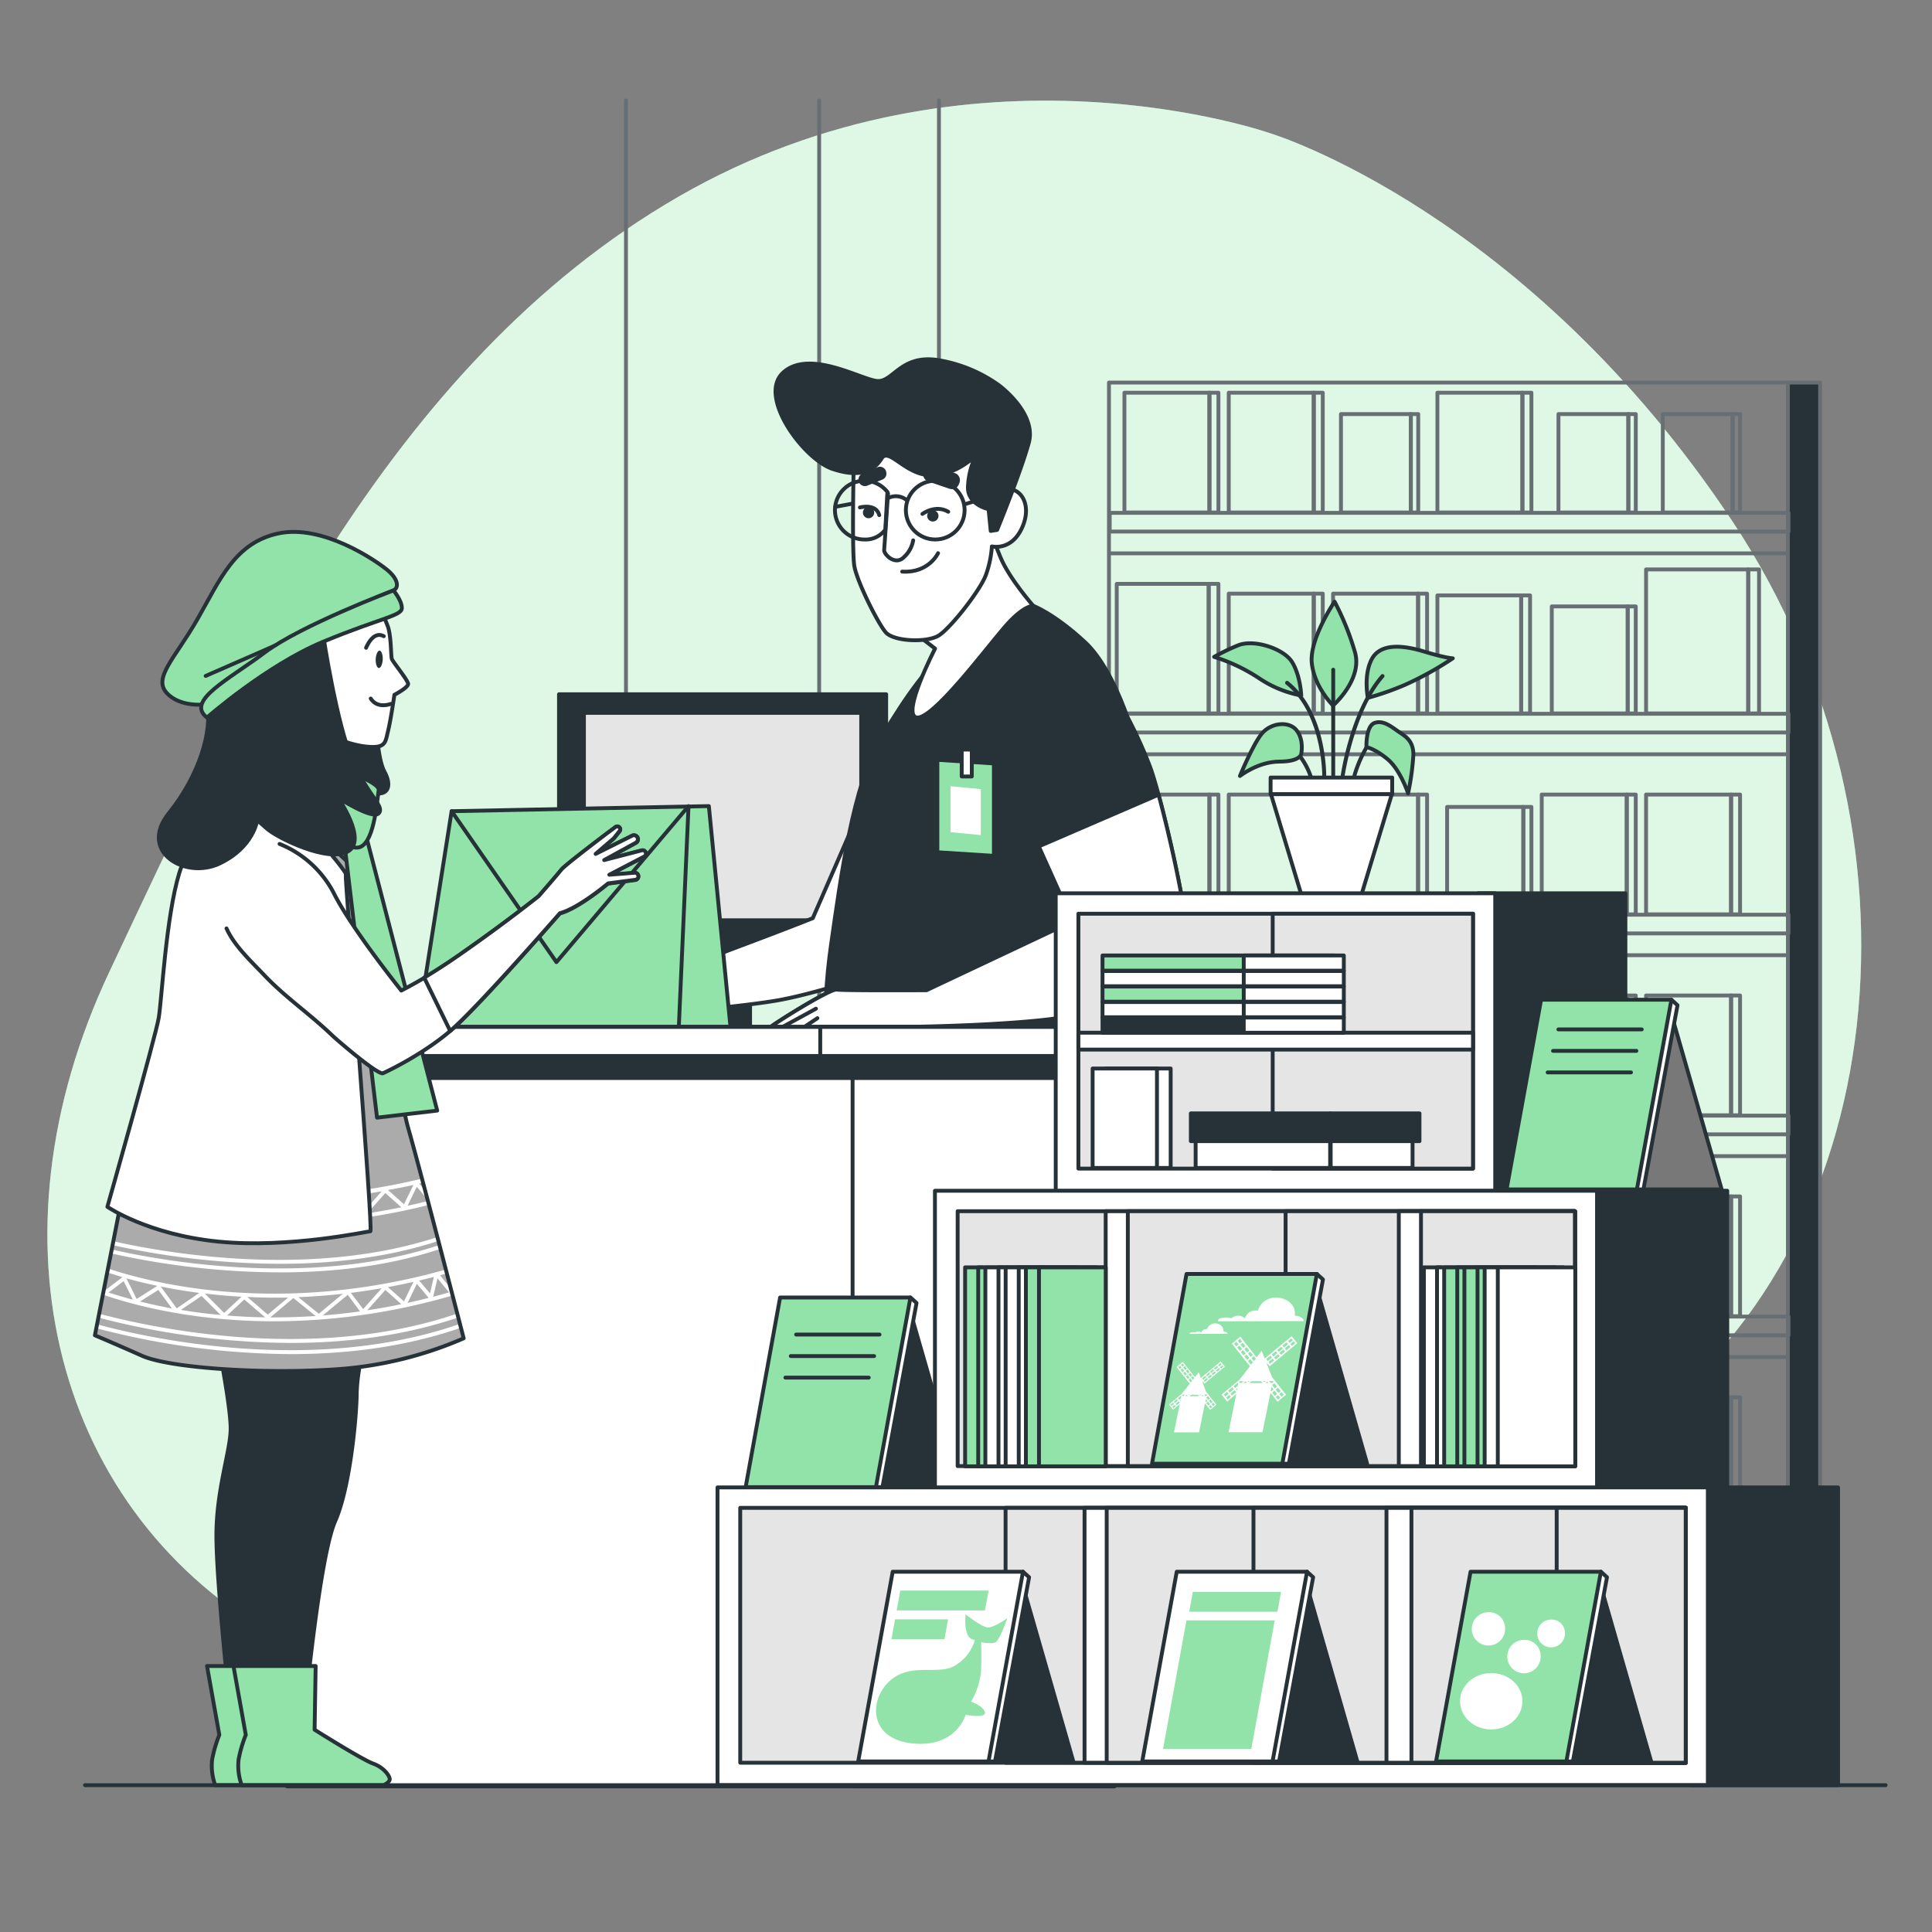 <svg xmlns="http://www.w3.org/2000/svg" viewBox="0 0 500 500"><rect x="0" y="0" width="500" height="500" fill="#808080" stroke="none"/><g id="freepik--background-simple--inject-25"><path d="M329,34.58s-77.4-27.52-153.37,16.3S61.3,181.67,28.38,251.34s-14,140.55,44,172.86,97.43-15.32,178.79-17.64S354.44,415.87,422,369.91s79.71-154.51,26.46-234.82S329,34.58,329,34.58Z" style="fill:#92E3A9"></path><path d="M329,34.58s-77.4-27.52-153.37,16.3S61.3,181.67,28.38,251.34s-14,140.55,44,172.86,97.43-15.32,178.79-17.64S354.44,415.87,422,369.91s79.71-154.51,26.46-234.82S329,34.58,329,34.58Z" style="fill:#fff;opacity:0.7"></path></g><g id="freepik--bookshelf-2--inject-25"><line x1="162" y1="26" x2="162" y2="461" style="fill:none;stroke:#676f74;stroke-linecap:round;stroke-linejoin:round"></line><line x1="212" y1="26" x2="212" y2="461" style="fill:none;stroke:#676f74;stroke-linecap:round;stroke-linejoin:round"></line><line x1="243" y1="26" x2="243" y2="461" style="fill:none;stroke:#676f74;stroke-linecap:round;stroke-linejoin:round"></line><rect x="287" y="99" width="176" height="363" style="fill:none;stroke:#676f74;stroke-linecap:round;stroke-linejoin:round"></rect><rect x="462.71" y="99" width="8.34" height="363" style="fill:#263238;stroke:#676f74;stroke-linecap:round;stroke-linejoin:round"></rect><rect x="287.19" y="132.72" width="175.66" height="4.84" style="fill:none;stroke:#676f74;stroke-linecap:round;stroke-linejoin:round"></rect><line x1="287.53" y1="143.2" x2="462" y2="143.2" style="fill:none;stroke:#676f74;stroke-linecap:round;stroke-linejoin:round"></line><rect x="291" y="101.63" width="22" height="31" style="fill:none;stroke:#676f74;stroke-linecap:round;stroke-linejoin:round"></rect><rect x="313" y="101.63" width="2.33" height="31" style="fill:none;stroke:#676f74;stroke-linecap:round;stroke-linejoin:round"></rect><rect x="318" y="101.63" width="22" height="31" style="fill:none;stroke:#676f74;stroke-linecap:round;stroke-linejoin:round"></rect><rect x="340" y="101.63" width="2.33" height="31" style="fill:none;stroke:#676f74;stroke-linecap:round;stroke-linejoin:round"></rect><rect x="347.04" y="107.16" width="18.08" height="25.48" style="fill:none;stroke:#676f74;stroke-linecap:round;stroke-linejoin:round"></rect><rect x="365.12" y="107.16" width="1.92" height="25.48" style="fill:none;stroke:#676f74;stroke-linecap:round;stroke-linejoin:round"></rect><rect x="372" y="101.63" width="22" height="31" style="fill:none;stroke:#676f74;stroke-linecap:round;stroke-linejoin:round"></rect><rect x="394" y="101.63" width="2.33" height="31" style="fill:none;stroke:#676f74;stroke-linecap:round;stroke-linejoin:round"></rect><rect x="403.33" y="107.16" width="18.08" height="25.48" style="fill:none;stroke:#676f74;stroke-linecap:round;stroke-linejoin:round"></rect><rect x="421.42" y="107.16" width="1.92" height="25.48" style="fill:none;stroke:#676f74;stroke-linecap:round;stroke-linejoin:round"></rect><rect x="430.33" y="107.16" width="18.08" height="25.48" style="fill:none;stroke:#676f74;stroke-linecap:round;stroke-linejoin:round"></rect><rect x="448.42" y="107.16" width="1.92" height="25.48" style="fill:none;stroke:#676f74;stroke-linecap:round;stroke-linejoin:round"></rect><rect x="287.19" y="184.72" width="175.66" height="4.84" style="fill:none;stroke:#676f74;stroke-linecap:round;stroke-linejoin:round"></rect><line x1="287.53" y1="195.2" x2="462" y2="195.2" style="fill:none;stroke:#676f74;stroke-linecap:round;stroke-linejoin:round"></line><rect x="289.01" y="151.1" width="23.8" height="33.53" style="fill:none;stroke:#676f74;stroke-linecap:round;stroke-linejoin:round"></rect><rect x="312.81" y="151.1" width="2.52" height="33.53" style="fill:none;stroke:#676f74;stroke-linecap:round;stroke-linejoin:round"></rect><rect x="318" y="153.63" width="22" height="31" style="fill:none;stroke:#676f74;stroke-linecap:round;stroke-linejoin:round"></rect><rect x="340" y="153.63" width="2.33" height="31" style="fill:none;stroke:#676f74;stroke-linecap:round;stroke-linejoin:round"></rect><rect x="345" y="153.63" width="22" height="31" style="fill:none;stroke:#676f74;stroke-linecap:round;stroke-linejoin:round"></rect><rect x="367" y="153.63" width="2.33" height="31" style="fill:none;stroke:#676f74;stroke-linecap:round;stroke-linejoin:round"></rect><rect x="372" y="154.09" width="21.68" height="30.55" style="fill:none;stroke:#676f74;stroke-linecap:round;stroke-linejoin:round"></rect><rect x="393.68" y="154.09" width="2.3" height="30.55" style="fill:none;stroke:#676f74;stroke-linecap:round;stroke-linejoin:round"></rect><rect x="401.6" y="156.94" width="19.65" height="27.69" style="fill:none;stroke:#676f74;stroke-linecap:round;stroke-linejoin:round"></rect><rect x="421.25" y="156.94" width="2.08" height="27.69" style="fill:none;stroke:#676f74;stroke-linecap:round;stroke-linejoin:round"></rect><rect x="426" y="147.37" width="26.44" height="37.26" style="fill:none;stroke:#676f74;stroke-linecap:round;stroke-linejoin:round"></rect><rect x="452.44" y="147.37" width="2.8" height="37.26" style="fill:none;stroke:#676f74;stroke-linecap:round;stroke-linejoin:round"></rect><rect x="287.19" y="236.72" width="175.66" height="4.84" style="fill:none;stroke:#676f74;stroke-linecap:round;stroke-linejoin:round"></rect><line x1="287.53" y1="247.2" x2="462" y2="247.2" style="fill:none;stroke:#676f74;stroke-linecap:round;stroke-linejoin:round"></line><rect x="291" y="205.63" width="22" height="31" style="fill:none;stroke:#676f74;stroke-linecap:round;stroke-linejoin:round"></rect><rect x="313" y="205.63" width="2.33" height="31" style="fill:none;stroke:#676f74;stroke-linecap:round;stroke-linejoin:round"></rect><rect x="318" y="205.63" width="22" height="31" style="fill:none;stroke:#676f74;stroke-linecap:round;stroke-linejoin:round"></rect><rect x="340" y="205.63" width="2.33" height="31" style="fill:none;stroke:#676f74;stroke-linecap:round;stroke-linejoin:round"></rect><rect x="345" y="205.63" width="22" height="31" style="fill:none;stroke:#676f74;stroke-linecap:round;stroke-linejoin:round"></rect><rect x="367" y="205.63" width="2.33" height="31" style="fill:none;stroke:#676f74;stroke-linecap:round;stroke-linejoin:round"></rect><rect x="374.51" y="208.84" width="19.73" height="27.8" style="fill:none;stroke:#676f74;stroke-linecap:round;stroke-linejoin:round"></rect><rect x="394.24" y="208.84" width="2.09" height="27.8" style="fill:none;stroke:#676f74;stroke-linecap:round;stroke-linejoin:round"></rect><rect x="399" y="205.63" width="22" height="31" style="fill:none;stroke:#676f74;stroke-linecap:round;stroke-linejoin:round"></rect><rect x="421" y="205.63" width="2.33" height="31" style="fill:none;stroke:#676f74;stroke-linecap:round;stroke-linejoin:round"></rect><rect x="426" y="205.63" width="22" height="31" style="fill:none;stroke:#676f74;stroke-linecap:round;stroke-linejoin:round"></rect><rect x="448" y="205.63" width="2.33" height="31" style="fill:none;stroke:#676f74;stroke-linecap:round;stroke-linejoin:round"></rect><rect x="287.19" y="288.72" width="175.66" height="4.84" style="fill:none;stroke:#676f74;stroke-linecap:round;stroke-linejoin:round"></rect><line x1="287.53" y1="299.2" x2="462" y2="299.2" style="fill:none;stroke:#676f74;stroke-linecap:round;stroke-linejoin:round"></line><rect x="291" y="257.63" width="22" height="31" style="fill:none;stroke:#676f74;stroke-linecap:round;stroke-linejoin:round"></rect><rect x="313" y="257.63" width="2.33" height="31" style="fill:none;stroke:#676f74;stroke-linecap:round;stroke-linejoin:round"></rect><rect x="318" y="257.63" width="22" height="31" style="fill:none;stroke:#676f74;stroke-linecap:round;stroke-linejoin:round"></rect><rect x="340" y="257.63" width="2.33" height="31" style="fill:none;stroke:#676f74;stroke-linecap:round;stroke-linejoin:round"></rect><rect x="345" y="257.63" width="22" height="31" style="fill:none;stroke:#676f74;stroke-linecap:round;stroke-linejoin:round"></rect><rect x="367" y="257.63" width="2.33" height="31" style="fill:none;stroke:#676f74;stroke-linecap:round;stroke-linejoin:round"></rect><rect x="372" y="257.63" width="22" height="31" style="fill:none;stroke:#676f74;stroke-linecap:round;stroke-linejoin:round"></rect><rect x="394" y="257.63" width="2.33" height="31" style="fill:none;stroke:#676f74;stroke-linecap:round;stroke-linejoin:round"></rect><rect x="399" y="257.63" width="22" height="31" style="fill:none;stroke:#676f74;stroke-linecap:round;stroke-linejoin:round"></rect><rect x="421" y="257.63" width="2.33" height="31" style="fill:none;stroke:#676f74;stroke-linecap:round;stroke-linejoin:round"></rect><rect x="426" y="257.63" width="22" height="31" style="fill:none;stroke:#676f74;stroke-linecap:round;stroke-linejoin:round"></rect><rect x="448" y="257.63" width="2.33" height="31" style="fill:none;stroke:#676f74;stroke-linecap:round;stroke-linejoin:round"></rect><rect x="287.19" y="340.72" width="175.66" height="4.84" style="fill:none;stroke:#676f74;stroke-linecap:round;stroke-linejoin:round"></rect><line x1="287.53" y1="351.2" x2="462" y2="351.2" style="fill:none;stroke:#676f74;stroke-linecap:round;stroke-linejoin:round"></line><rect x="291" y="309.63" width="22" height="31" style="fill:none;stroke:#676f74;stroke-linecap:round;stroke-linejoin:round"></rect><rect x="313" y="309.63" width="2.33" height="31" style="fill:none;stroke:#676f74;stroke-linecap:round;stroke-linejoin:round"></rect><rect x="318" y="309.63" width="22" height="31" style="fill:none;stroke:#676f74;stroke-linecap:round;stroke-linejoin:round"></rect><rect x="340" y="309.63" width="2.33" height="31" style="fill:none;stroke:#676f74;stroke-linecap:round;stroke-linejoin:round"></rect><rect x="345" y="309.63" width="22" height="31" style="fill:none;stroke:#676f74;stroke-linecap:round;stroke-linejoin:round"></rect><rect x="367" y="309.63" width="2.33" height="31" style="fill:none;stroke:#676f74;stroke-linecap:round;stroke-linejoin:round"></rect><rect x="372" y="309.63" width="22" height="31" style="fill:none;stroke:#676f74;stroke-linecap:round;stroke-linejoin:round"></rect><rect x="394" y="309.63" width="2.33" height="31" style="fill:none;stroke:#676f74;stroke-linecap:round;stroke-linejoin:round"></rect><rect x="399" y="309.63" width="22" height="31" style="fill:none;stroke:#676f74;stroke-linecap:round;stroke-linejoin:round"></rect><rect x="421" y="309.63" width="2.33" height="31" style="fill:none;stroke:#676f74;stroke-linecap:round;stroke-linejoin:round"></rect><rect x="426" y="309.63" width="22" height="31" style="fill:none;stroke:#676f74;stroke-linecap:round;stroke-linejoin:round"></rect><rect x="448" y="309.63" width="2.33" height="31" style="fill:none;stroke:#676f74;stroke-linecap:round;stroke-linejoin:round"></rect><rect x="287.19" y="392.72" width="175.66" height="4.84" style="fill:none;stroke:#676f74;stroke-linecap:round;stroke-linejoin:round"></rect><line x1="287.53" y1="403.2" x2="462" y2="403.2" style="fill:none;stroke:#676f74;stroke-linecap:round;stroke-linejoin:round"></line><rect x="291" y="361.63" width="22" height="31" style="fill:none;stroke:#676f74;stroke-linecap:round;stroke-linejoin:round"></rect><rect x="313" y="361.63" width="2.33" height="31" style="fill:none;stroke:#676f74;stroke-linecap:round;stroke-linejoin:round"></rect><rect x="318" y="361.63" width="22" height="31" style="fill:none;stroke:#676f74;stroke-linecap:round;stroke-linejoin:round"></rect><rect x="340" y="361.63" width="2.33" height="31" style="fill:none;stroke:#676f74;stroke-linecap:round;stroke-linejoin:round"></rect><rect x="345" y="361.63" width="22" height="31" style="fill:none;stroke:#676f74;stroke-linecap:round;stroke-linejoin:round"></rect><rect x="367" y="361.63" width="2.33" height="31" style="fill:none;stroke:#676f74;stroke-linecap:round;stroke-linejoin:round"></rect><rect x="372" y="361.63" width="22" height="31" style="fill:none;stroke:#676f74;stroke-linecap:round;stroke-linejoin:round"></rect><rect x="394" y="361.63" width="2.33" height="31" style="fill:none;stroke:#676f74;stroke-linecap:round;stroke-linejoin:round"></rect><rect x="399" y="361.63" width="22" height="31" style="fill:none;stroke:#676f74;stroke-linecap:round;stroke-linejoin:round"></rect><rect x="421" y="361.63" width="2.33" height="31" style="fill:none;stroke:#676f74;stroke-linecap:round;stroke-linejoin:round"></rect><rect x="426" y="361.63" width="22" height="31" style="fill:none;stroke:#676f74;stroke-linecap:round;stroke-linejoin:round"></rect><rect x="448" y="361.63" width="2.33" height="31" style="fill:none;stroke:#676f74;stroke-linecap:round;stroke-linejoin:round"></rect><rect x="287.19" y="444.72" width="175.66" height="4.84" style="fill:none;stroke:#676f74;stroke-linecap:round;stroke-linejoin:round"></rect><line x1="287.53" y1="455.2" x2="462" y2="455.2" style="fill:none;stroke:#676f74;stroke-linecap:round;stroke-linejoin:round"></line><rect x="291" y="413.63" width="22" height="31" style="fill:none;stroke:#676f74;stroke-linecap:round;stroke-linejoin:round"></rect><rect x="313" y="413.63" width="2.33" height="31" style="fill:none;stroke:#676f74;stroke-linecap:round;stroke-linejoin:round"></rect><rect x="318" y="413.63" width="22" height="31" style="fill:none;stroke:#676f74;stroke-linecap:round;stroke-linejoin:round"></rect><rect x="340" y="413.63" width="2.33" height="31" style="fill:none;stroke:#676f74;stroke-linecap:round;stroke-linejoin:round"></rect><rect x="345" y="413.63" width="22" height="31" style="fill:none;stroke:#676f74;stroke-linecap:round;stroke-linejoin:round"></rect><rect x="367" y="413.63" width="2.33" height="31" style="fill:none;stroke:#676f74;stroke-linecap:round;stroke-linejoin:round"></rect><rect x="372" y="413.63" width="22" height="31" style="fill:none;stroke:#676f74;stroke-linecap:round;stroke-linejoin:round"></rect><rect x="394" y="413.63" width="2.33" height="31" style="fill:none;stroke:#676f74;stroke-linecap:round;stroke-linejoin:round"></rect><rect x="399" y="413.63" width="22" height="31" style="fill:none;stroke:#676f74;stroke-linecap:round;stroke-linejoin:round"></rect><rect x="421" y="413.63" width="2.33" height="31" style="fill:none;stroke:#676f74;stroke-linecap:round;stroke-linejoin:round"></rect><rect x="426" y="413.63" width="22" height="31" style="fill:none;stroke:#676f74;stroke-linecap:round;stroke-linejoin:round"></rect><rect x="448" y="413.63" width="2.33" height="31" style="fill:none;stroke:#676f74;stroke-linecap:round;stroke-linejoin:round"></rect></g><g id="freepik--character-2--inject-25"><rect x="179.88" y="205" width="14.24" height="63.33" style="fill:#263238;stroke:#263238;stroke-linecap:round;stroke-linejoin:round"></rect><rect x="144.67" y="179.67" width="84.67" height="63.33" style="fill:#263238;stroke:#263238;stroke-linecap:round;stroke-linejoin:round"></rect><rect x="151.12" y="184.49" width="71.76" height="53.68" style="fill:#e5e5e5;stroke:#263238;stroke-linecap:round;stroke-linejoin:round"></rect><path d="M278.28,449.13,277.13,462h-47.2s-1.14-5.15,1.43-7.15,12-3.72,14-4.29,6-3.72,6-3.72Z" style="fill:#263238;stroke:#263238;stroke-linecap:round;stroke-linejoin:round"></path><path d="M277.38,459.06l-.25,2.94h-47.2a13.24,13.24,0,0,1-.24-2.9C243.22,459.05,268.79,459,277.38,459.06Z" style="fill:#919191;stroke:#263238;stroke-linecap:round;stroke-linejoin:round"></path><path d="M278,314.69s-1.43,33.75-1.43,42.62,7.15,25.46,7.44,35.18-4.87,50.92-4.87,50.92l-21.45-.29S256,426,255.39,409.66s-7.15-55.78-8.58-68.94-4.58-27.18-4.58-27.18Z" style="fill:#263238;stroke:#263238;stroke-linecap:round;stroke-linejoin:round"></path><polygon points="281.71 440.55 279.99 449.99 257.68 448.84 257.68 438.26 281.71 440.55" style="fill:#919191;stroke:#263238;stroke-linecap:round;stroke-linejoin:round"></polygon><path d="M284,292.09s-2.58,12.87-3.72,18.59-6.87,20.89-7.15,27.46-2.58,31.47-2.58,45.2-.57,17.16-3.43,28.89-5.72,30.61-5.72,30.61a71,71,0,0,1-12.87-.86,37.28,37.28,0,0,1-13.16-4.58l-.29-5.43s-1.43-7.73-2-10,3.43-12.59,3.43-13.73-3.14-4.87-4.29-10.59-5.15-39.47-5.15-44.34-1.71-38.61-1.71-38.61-3.44-21.74-3.44-24.32,46.63-2.86,54.35-3.43S286.57,287.8,284,292.09Z" style="fill:#919191;stroke:#263238;stroke-linecap:round;stroke-linejoin:round"></path><path d="M244,298.38s6.29,10.3,13.73,13.45" style="fill:none;stroke:#263238;stroke-linecap:round;stroke-linejoin:round"></path><line x1="254.7" y1="336.44" x2="254.25" y2="338.72" style="fill:none;stroke:#263238;stroke-linecap:round;stroke-linejoin:round"></line><line x1="261.97" y1="299.53" x2="255.5" y2="332.39" style="fill:none;stroke:#263238;stroke-linecap:round;stroke-linejoin:round"></line><path d="M268,340.15a119.85,119.85,0,0,1-13.16,1.14H237.37l-.28,6.29a65.6,65.6,0,0,0,14.58,1.15,113.76,113.76,0,0,0,16.31-2Z" style="fill:none;stroke:#263238;stroke-linecap:round;stroke-linejoin:round"></path><path d="M268,346.73s-.57,11.15-.29,19.45-3.14,9.72-6.86,9.72-20.31,2-22.6.29-3.15-6.29-2.29-10,1.15-18.6,1.15-18.6" style="fill:none;stroke:#263238;stroke-linecap:round;stroke-linejoin:round"></path><path d="M259.68,452l-.86,10H211.63s-1.15-5.15,1.43-7.15,12-3.72,14-4.29,6-3.72,6-3.72Z" style="fill:#263238;stroke:#263238;stroke-linecap:round;stroke-linejoin:round"></path><path d="M259.08,459.06l-.26,2.94H211.63a12.87,12.87,0,0,1-.25-2.9C224.91,459.05,250.48,459,259.08,459.06Z" style="fill:#fff;stroke:#263238;stroke-linecap:round;stroke-linejoin:round"></path><path d="M264.55,439.12s-.58,13.16-2.87,13.73-31.46-4.29-31.75-6.58,2.58-6.58,2.86-8,.29-3.72,1.43-5.43S257.11,436.26,264.55,439.12Z" style="fill:#fff;stroke:#263238;stroke-linecap:round;stroke-linejoin:round"></path><path d="M146.52,261.4s-4.62,1.18-5.9,2.26-3,3.93-2.45,5.1,1.57.69,2,.1a17.3,17.3,0,0,1,4.13-4.42,46.41,46.41,0,0,1,5.4-2.75A4.24,4.24,0,0,0,146.52,261.4Z" style="fill:#e5e5e5;stroke:#263238;stroke-linecap:round;stroke-linejoin:round"></path><path d="M230.25,191.86l-19.9,45.76s-6.63,2.66-19.9,7.63-27.19,11.28-30.51,12.27-11.27,2.65-15.25,5-7.41,7.11-4.76,7.44c.93.12,1,1.08,3.34.79a5.78,5.78,0,0,0,2.56-1.28,19.61,19.61,0,0,1,5.82-3,21.79,21.79,0,0,1,8.81-.47,14.25,14.25,0,0,0,4,0,37.89,37.89,0,0,0,4.42-3.48s23.21-2,32.5-3.65,23.21-6.3,23.21-6.3l14.93-60.36Z" style="fill:#fff;stroke:#263238;stroke-linecap:round;stroke-linejoin:round"></path><path d="M151.32,262.5s-9.62,3.31-10.28,7.29" style="fill:none;stroke:#263238;stroke-linecap:round;stroke-linejoin:round"></path><path d="M168.9,262.5a26.5,26.5,0,0,1-4.65,3.64c-2.32,1.33-5.3.67-7.62,2s-3,2.32-5.64,2-2.66-2.65.66-3.64a18.82,18.82,0,0,0,4.31-1.66l2-2.32" style="fill:#fff;stroke:#263238;stroke-linecap:round;stroke-linejoin:round"></path><polygon points="183.45 208.62 116.88 209.94 107.66 268.51 189.38 269.17 183.45 208.62" style="fill:#92E3A9;stroke:#263238;stroke-linecap:round;stroke-linejoin:round"></polygon><polyline points="175.56 268.51 178.19 208.62 144 249 116.88 209.94" style="fill:none;stroke:#263238;stroke-linecap:round;stroke-linejoin:round"></polyline><path d="M267.41,156.79s5.43,2,13.44,9.44,14.3,26.89,15.16,37.19-5.43,41.76-5.43,49.48-2.29,40.91-3.44,41.77-37.18,3.71-53.2,2.86-16.88-7.16-18.59-13.16-2.87-21.74-.29-39.76,5.72-41.48,12.87-53.49,12-18.31,18-23.75S263.12,156.22,267.41,156.79Z" style="fill:#263238;stroke:#263238;stroke-linecap:round;stroke-linejoin:round"></path><polygon points="256.72 220.96 243.09 220.09 243.09 197.18 256.72 198.05 256.72 220.96" style="fill:#92E3A9"></polygon><rect x="248.89" y="193.99" width="2.61" height="6.96" style="fill:#fff;stroke:#263238;stroke-linecap:round;stroke-linejoin:round"></rect><polygon points="253.82 216.12 245.99 215.36 245.99 203.47 253.82 204.23 253.82 216.12" style="fill:#fff"></polygon><path d="M256.83,192.35l20.73,46.1-37.78,17.82s-21.56.12-23.24-.17-16.48,9-17.23,9.8a1.1,1.1,0,0,0,.08,1.58s-1.87,1.76-.56,2.77l1.3,1s-.14.84,1.76,1.87,2.77.56,2.77.56a23.17,23.17,0,0,0,3.67-1.11c1.59-.68,6.42-4.54,7.26-4.39s10.25,1.5,14,1.36,6.64-3.81,6.64-3.81,32.45-.41,43.55-3.37,24.89-10.92,27.39-13.88-6.34-41.45-9.49-49.9-8.1-17.54-9.51-18.91" style="fill:#263238;stroke:#263238;stroke-linecap:round;stroke-linejoin:round"></path><path d="M204.66,273.68s-.86.46-2.77-.56-1.76-1.87-1.76-1.87l-1.3-1c-1.31-1,.56-2.77.56-2.77a1.1,1.1,0,0,1-.08-1.58c.75-.82,15.54-10.09,17.23-9.8s23.24.17,23.24.17l37.78-17.82-8.72-19.4,31-13.38c3.82,14.05,9.4,40.39,7.34,42.81-2.5,3-16.29,10.92-27.39,13.88s-43.55,3.37-43.55,3.37-2.89,3.67-6.64,3.81-13.17-1.22-14-1.36-5.67,3.71-7.27,4.39A22.88,22.88,0,0,1,204.66,273.68Z" style="fill:#fff;stroke:#263238;stroke-linecap:round;stroke-linejoin:round"></path><line x1="199.39" y1="267.48" x2="211.17" y2="261.05" style="fill:none;stroke:#263238;stroke-linecap:round;stroke-linejoin:round"></line><line x1="200.49" y1="270.89" x2="211.55" y2="263.5" style="fill:none;stroke:#263238;stroke-linecap:round;stroke-linejoin:round"></line><path d="M203.3,273.64a1.11,1.11,0,0,1,.58-1.5c1-.46,9.11-6.28,9.11-6.28" style="fill:none;stroke:#263238;stroke-linecap:round;stroke-linejoin:round"></path><path d="M237.19,164.17l4.81,3.68s-8.77,17-4.81,17.83,17.55-17.26,22.64-23.21,7.58-5.68,7.58-5.68-6.16-7-8.43-12.43-3.39-8.77-3.39-8.77Z" style="fill:#fff;stroke:#263238;stroke-linecap:round;stroke-linejoin:round"></path><path d="M220.94,120.15s-.48,22.33.15,26.27,6.08,14.88,8.15,17.24,10.54,2.7,13.62.86,10.92-11.85,12.31-15.79a27.41,27.41,0,0,0,1.53-7.32s4.92,1.24,7.7-4.6,0-10.46-3.66-10.21l-3.13,1.51s4.29-11.13,1.59-15.42-26.65-2.15-31.58-1.37S220.94,120.15,220.94,120.15Z" style="fill:#fff;stroke:#263238;stroke-linecap:round;stroke-linejoin:round"></path><path d="M238.72,133s3.35-2.51,6.69-.56" style="fill:none;stroke:#263238;stroke-linecap:round;stroke-linejoin:round"></path><path d="M222.55,131.32s4.18-1.11,5,2" style="fill:none;stroke:#263238;stroke-linecap:round;stroke-linejoin:round"></path><path d="M226.24,132.66a1.46,1.46,0,1,1-1.46-1.46A1.47,1.47,0,0,1,226.24,132.66Z" style="fill:#263238"></path><path d="M242.88,133.51a1.46,1.46,0,1,1-1.46-1.46A1.46,1.46,0,0,1,242.88,133.51Z" style="fill:#263238"></path><path d="M241.22,121.37l5.62,1.49a1.44,1.44,0,0,1,1,1.89l-.14.38a1.46,1.46,0,0,1-1.83.88l-5.47-1.87a1.44,1.44,0,0,1-.89-1.87h0A1.44,1.44,0,0,1,241.22,121.37Z" style="fill:#263238;stroke:#263238;stroke-linecap:round;stroke-linejoin:round"></path><path d="M228.8,122l0,.09a1.17,1.17,0,0,1-.63,1.57l-3.9,1.56a1.18,1.18,0,0,1-1.6-.91h0a1.18,1.18,0,0,1,.7-1.26l3.86-1.65A1.18,1.18,0,0,1,228.8,122Z" style="fill:#263238;stroke:#263238;stroke-linecap:round;stroke-linejoin:round"></path><path d="M242.77,143.16s-2.4,5.21-9.28,4.77" style="fill:none;stroke:#263238;stroke-linecap:round;stroke-linejoin:round"></path><path d="M229.82,127.7s-.91,13.55-1,14.65,2.87,4.16,5.13,1.82a7.62,7.62,0,0,0,2.38-4.33" style="fill:#fff;stroke:#263238;stroke-linecap:round;stroke-linejoin:round"></path><path d="M229.66,127.32a7.6,7.6,0,1,0-6,12.3,6.35,6.35,0,0,0,5.46-2.56Z" style="fill:none;stroke:#263238;stroke-linecap:round;stroke-linejoin:round"></path><circle cx="242.04" cy="132.02" r="7.6" style="fill:none;stroke:#263238;stroke-linecap:round;stroke-linejoin:round"></circle><line x1="249.67" y1="130.5" x2="261.5" y2="126.83" style="fill:none;stroke:#263238;stroke-linecap:round;stroke-linejoin:round"></line><line x1="216.17" y1="131.17" x2="220.67" y2="130.33" style="fill:none;stroke:#263238;stroke-linecap:round;stroke-linejoin:round"></line><path d="M229.66,129a4.4,4.4,0,0,1,4.87.34" style="fill:none;stroke:#263238;stroke-linecap:round;stroke-linejoin:round"></path><path d="M258.46,99.66s9.92,7.18,7.79,14.94-8.2,22.55-8.2,22.55l-1.65.26-.56-5.64s-5.58-1.13-5.33-5.89a20.57,20.57,0,0,1,2.08-8.09S247.69,123,241,123s-10.95-7.36-12.83-4.36-5.24,5.22-12.72,2.71-19.52-18.8-12.75-24.94,20.19,1.83,24.29,2.19,6-6.69,15.31-5.48A37.35,37.35,0,0,1,258.46,99.66Z" style="fill:#263238;stroke:#263238;stroke-linecap:round;stroke-linejoin:round"></path><rect x="74.28" y="265.76" width="214.12" height="196.55" style="fill:#fff;stroke:#263238;stroke-linecap:round;stroke-linejoin:round"></rect><rect x="74.28" y="265.76" width="214.12" height="13.23" style="fill:#263238;stroke:#263238;stroke-linecap:round;stroke-linejoin:round"></rect><rect x="220.65" y="265.76" width="67.75" height="196.55" style="fill:none;stroke:#263238;stroke-linecap:round;stroke-linejoin:round"></rect><rect x="65.08" y="265.76" width="232.52" height="7.53" style="fill:#fff;stroke:#263238;stroke-linecap:round;stroke-linejoin:round"></rect><rect x="212.28" y="265.76" width="85.31" height="7.53" style="fill:#fff;stroke:#263238;stroke-linecap:round;stroke-linejoin:round"></rect></g><g id="freepik--bookshelf-1--inject-25"><path d="M336.76,180s-.19-5.1-2.35-8.63-10-6.08-14.11-4.31a54.82,54.82,0,0,0-6.08,2.94,46.11,46.11,0,0,1,11.57,5.49A29.11,29.11,0,0,0,336.76,180Z" style="fill:#92E3A9;stroke:#263238;stroke-linecap:round;stroke-linejoin:round"></path><path d="M345,182.57s-4.71-4.51-5.49-10.79,5.88-16.07,5.88-16.07a69.86,69.86,0,0,1,5.29,13.13C352.65,175.9,345,182.57,345,182.57Z" style="fill:#92E3A9;stroke:#263238;stroke-linecap:round;stroke-linejoin:round"></path><path d="M354,180.61s-1.18-5.88,1-10,7.84-3.73,13.53-2,7.45,1.76,7.45,1.76a84.52,84.52,0,0,1-12.36,6.86A75.6,75.6,0,0,1,354,180.61Z" style="fill:#92E3A9;stroke:#263238;stroke-linecap:round;stroke-linejoin:round"></path><path d="M345.05,201.74a.51.51,0,0,1-.51-.51v-28a.51.51,0,0,1,1,0v28A.51.51,0,0,1,345.05,201.74Z" style="fill:#263238"></path><path d="M347.41,201.74h-.08a.51.51,0,0,1-.43-.57c.1-.7,2.47-17.31,10.51-26.54a.51.51,0,1,1,.77.67c-7.85,9-10.25,25.84-10.27,26A.52.52,0,0,1,347.41,201.74Z" style="fill:#263238"></path><path d="M342.7,201.34h0a.5.5,0,0,1-.5-.51c0-.16.08-16.12-9.42-23.71a.51.51,0,0,1,.64-.8c9.88,7.91,9.8,23.85,9.8,24.52A.51.51,0,0,1,342.7,201.34Z" style="fill:#263238"></path><path d="M350.54,201.15l-.13,0a.51.51,0,0,1-.36-.62,32.69,32.69,0,0,1,4.59-9.58.51.51,0,0,1,.71-.11.52.52,0,0,1,.11.71,32,32,0,0,0-4.43,9.24A.51.51,0,0,1,350.54,201.15Z" style="fill:#263238"></path><path d="M353.63,193.35s-.2-5.49,2.15-6.27,4.51,1.17,6.28,2.35,3.72,2.35,3.72,5.88a66.19,66.19,0,0,1-1.37,10s-2-6.08-5.29-8.82S353.63,193.35,353.63,193.35Z" style="fill:#92E3A9;stroke:#263238;stroke-linecap:round;stroke-linejoin:round"></path><path d="M339.17,201.34a.48.48,0,0,1-.48-.35,18,18,0,0,0-5.13-7.6.51.51,0,0,1,.63-.79,18.68,18.68,0,0,1,5.46,8.08.5.5,0,0,1-.33.64A.39.39,0,0,1,339.17,201.34Z" style="fill:#263238"></path><path d="M336.76,195.12s.79-3.53-1.17-6.08-6.67-2-9,.78-5.69,11-5.69,11,4.71-3.72,10.2-3.72S336.76,195.12,336.76,195.12Z" style="fill:#92E3A9;stroke:#263238;stroke-linecap:round;stroke-linejoin:round"></path><polygon points="352.39 231.4 336.74 231.4 328.92 205.52 360.21 205.52 352.39 231.4" style="fill:#fff;stroke:#263238;stroke-linecap:round;stroke-linejoin:round"></polygon><rect x="328.83" y="201.23" width="31.47" height="4.29" style="fill:#fff;stroke:#263238;stroke-linecap:round;stroke-linejoin:round"></rect><rect x="382.51" y="231.18" width="38.14" height="77.06" style="fill:#263238;stroke:#263238;stroke-linecap:round;stroke-linejoin:round"></rect><rect x="273.22" y="231.18" width="113.74" height="77.06" style="fill:#fff;stroke:#263238;stroke-linecap:round;stroke-linejoin:round"></rect><rect x="279.09" y="236.47" width="102.12" height="65.96" style="fill:#e5e5e5;stroke:#263238;stroke-linecap:round;stroke-linejoin:round"></rect><rect x="329.37" y="236.47" width="51.84" height="65.96" style="fill:#e5e5e5;stroke:#263238;stroke-linecap:round;stroke-linejoin:round"></rect><rect x="279.09" y="267.26" width="102.12" height="4.37" style="fill:#fff;stroke:#263238;stroke-linecap:round;stroke-linejoin:round"></rect><rect x="408.87" y="308.17" width="38.14" height="77.06" style="fill:#263238;stroke:#263238;stroke-linecap:round;stroke-linejoin:round"></rect><polygon points="236.25 341.76 248.63 384.88 224.73 384.88 236.25 341.76" style="fill:#263238;stroke:#263238;stroke-linecap:round;stroke-linejoin:round"></polygon><polygon points="237.2 337.21 235.62 335.79 194.65 384.88 228.38 384.88 237.2 337.21" style="fill:#fff;stroke:#263238;stroke-linecap:round;stroke-linejoin:round"></polygon><polygon points="235.62 335.79 201.89 335.79 192.97 384.88 226.69 384.88 235.62 335.79" style="fill:#92E3A9;stroke:#263238;stroke-linecap:round;stroke-linejoin:round"></polygon><line x1="206.04" y1="345.38" x2="227.62" y2="345.38" style="fill:none;stroke:#263238;stroke-linecap:round;stroke-linejoin:round"></line><line x1="204.65" y1="350.95" x2="226.22" y2="350.95" style="fill:none;stroke:#263238;stroke-linecap:round;stroke-linejoin:round"></line><line x1="203.26" y1="356.52" x2="224.83" y2="356.52" style="fill:none;stroke:#263238;stroke-linecap:round;stroke-linejoin:round"></line><rect x="241.96" y="308.17" width="171.35" height="77.06" style="fill:#fff;stroke:#263238;stroke-linecap:round;stroke-linejoin:round"></rect><rect x="247.84" y="313.46" width="159.74" height="65.96" style="fill:#e5e5e5;stroke:#263238;stroke-linecap:round;stroke-linejoin:round"></rect><rect x="286.15" y="313.46" width="121.43" height="65.96" style="fill:#fff;stroke:#263238;stroke-linecap:round;stroke-linejoin:round"></rect><rect x="291.88" y="313.46" width="115.69" height="65.96" style="fill:#e5e5e5;stroke:#263238;stroke-linecap:round;stroke-linejoin:round"></rect><rect x="332.71" y="313.46" width="74.87" height="65.96" style="fill:#e5e5e5;stroke:#263238;stroke-linecap:round;stroke-linejoin:round"></rect><rect x="362.01" y="313.46" width="45.56" height="65.96" style="fill:#fff;stroke:#263238;stroke-linecap:round;stroke-linejoin:round"></rect><rect x="367.75" y="313.46" width="39.83" height="65.96" style="fill:#e5e5e5;stroke:#263238;stroke-linecap:round;stroke-linejoin:round"></rect><rect x="437.55" y="384.94" width="38.14" height="77.06" style="fill:#263238;stroke:#263238;stroke-linecap:round;stroke-linejoin:round"></rect><rect x="185.69" y="384.94" width="256.3" height="77.06" style="fill:#fff;stroke:#263238;stroke-linecap:round;stroke-linejoin:round"></rect><rect x="191.57" y="390.23" width="244.69" height="65.96" style="fill:#e5e5e5;stroke:#263238;stroke-linecap:round;stroke-linejoin:round"></rect><rect x="260.24" y="390.23" width="176.02" height="65.96" style="fill:#e5e5e5;stroke:#263238;stroke-linecap:round;stroke-linejoin:round"></rect><rect x="280.68" y="390.23" width="155.58" height="65.96" style="fill:#fff;stroke:#263238;stroke-linecap:round;stroke-linejoin:round"></rect><rect x="286.41" y="390.23" width="149.85" height="65.96" style="fill:#e5e5e5;stroke:#263238;stroke-linecap:round;stroke-linejoin:round"></rect><rect x="324.4" y="390.23" width="111.86" height="65.96" style="fill:#e5e5e5;stroke:#263238;stroke-linecap:round;stroke-linejoin:round"></rect><rect x="358.82" y="390.23" width="77.43" height="65.96" style="fill:#fff;stroke:#263238;stroke-linecap:round;stroke-linejoin:round"></rect><rect x="365.28" y="390.23" width="70.98" height="65.96" style="fill:#e5e5e5;stroke:#263238;stroke-linecap:round;stroke-linejoin:round"></rect><rect x="402.87" y="390.23" width="33.39" height="65.96" style="fill:#e5e5e5;stroke:#263238;stroke-linecap:round;stroke-linejoin:round"></rect><polygon points="433.19 264.71 445.57 307.82 421.67 307.82 433.19 264.71" style="fill:#787878;stroke:#263238;stroke-linecap:round;stroke-linejoin:round"></polygon><polygon points="434.14 260.16 432.56 258.73 391.59 307.82 425.32 307.82 434.14 260.16" style="fill:#fff;stroke:#263238;stroke-linecap:round;stroke-linejoin:round"></polygon><polygon points="432.56 258.73 398.83 258.73 389.9 307.82 423.63 307.82 432.56 258.73" style="fill:#92E3A9;stroke:#263238;stroke-linecap:round;stroke-linejoin:round"></polygon><line x1="403.31" y1="266.41" x2="424.88" y2="266.41" style="fill:none;stroke:#263238;stroke-linecap:round;stroke-linejoin:round"></line><line x1="401.92" y1="271.97" x2="423.49" y2="271.97" style="fill:none;stroke:#263238;stroke-linecap:round;stroke-linejoin:round"></line><line x1="400.53" y1="277.54" x2="422.1" y2="277.54" style="fill:none;stroke:#263238;stroke-linecap:round;stroke-linejoin:round"></line><polygon points="341.43 335.68 353.81 378.8 329.91 378.8 341.43 335.68" style="fill:#263238;stroke:#263238;stroke-linecap:round;stroke-linejoin:round"></polygon><polygon points="342.38 331.13 340.8 329.7 299.83 378.8 333.56 378.8 342.38 331.13" style="fill:#fff;stroke:#263238;stroke-linecap:round;stroke-linejoin:round"></polygon><polygon points="340.8 329.7 307.07 329.7 298.14 378.8 331.87 378.8 340.8 329.7" style="fill:#92E3A9;stroke:#263238;stroke-linecap:round;stroke-linejoin:round"></polygon><path d="M311.16,357.59l.1-.09.45.57,5.27-4.39-1.06-1.33-5.13,4.26-.55-1.48-1,1.26-3.15-3.95-1.61,1.33,3.44,4.32-2,2.56-3.41,2.84,1.06,1.33,1.75-1.44-1.49,7.31h6.48l1.52-7.52,1.36,1.71,1.61-1.34-2.68-3.37Zm1.71,4.93.43-.36.53.66-.44.36Zm.28.87-.44.36-.52-.66.43-.36Zm-.45-1.07-.52-.66.44-.36.52.66Zm-6.7-1.39h.73l-.44.36h-.23l-.2-.25Zm1.11,0,.27.34h-.68Zm-1.38.44-.09.44-.52.44-.29-.36.79-.66Zm-.17.85-.1.46-.18-.23Zm-.69.23-.79.66-.29-.36.79-.66Zm.16.21.29.36-.79.66-.29-.37Zm2.61-1.57-.14-.18h.36Zm3.29-.18-.28.23-.19-.23Zm.32.08.23.28h-.58Zm1,.28h-.33l-.29-.36h.72l.13.17Zm-.71-4,.8-.66.29.36-.8.67Zm3.12-2.59.79-.66.29.36-.79.66Zm0,.56-.79.66-.29-.36.8-.66Zm-.2-.77-.29-.36.79-.66.29.37Zm-.25.21-.79.66-.29-.37.79-.65Zm-1,.86-.8.66-.28-.36.79-.66Zm.16.2.29.37-.79.65-.29-.36ZM316,354.2l-.29-.36.62-.52.29.36Zm.16-1.08-.61.51-.29-.36.62-.51Zm-4.26,2.94.29.36-.8.67-.29-.36Zm-.76,1.23,0,0-.06-.16Zm-2.41-.18-.48-.6.44-.36.4.5Zm-2-2.53-.53-.66.44-.36.52.66Zm.59-.16.53.66-.44.36-.52-.65Zm-.84.37-.44.36-.52-.66.44-.36Zm.16.2.53.66-.44.36-.52-.66Zm.69.86.52.66-.43.36-.53-.66Zm.25-.2.43-.36.53.65-.44.37Zm-1.11-2.29-.43.36-.41-.51.43-.37Zm-1.09.05.41.51-.43.37-.41-.52Zm2.73,4.34-.53-.67.44-.36.52.65-.05.06ZM303.54,363l.29.36-.62.52-.28-.36Zm-.16,1.08.62-.51.28.36-.61.52Zm4.45-2.76.44-.36h1.78l.29.36Zm4.24.75.39.48-.44.37-.09-.13Zm.8,1.91.44-.36.41.52-.44.36Zm1.09-.05-.41-.51L314,363l.41.52Z" style="fill:#fff"></path><path d="M327.83,352.92l.14-.12.62.77,7.15-5.95-1.45-1.81-7,5.78-.76-2-1.33,1.72L321,345.93l-2.18,1.81,4.66,5.86-2.71,3.48-4.63,3.84,1.45,1.81,2.36-2-2,9.92h8.78l2.07-10.2,1.84,2.31,2.18-1.81-3.63-4.57Zm2.32,6.69.59-.49.71.9-.59.49Zm.38,1.17-.59.49-.71-.89.59-.49Zm-.6-1.44-.71-.9.59-.49.71.9Zm-9.09-1.89h1l-.59.49h-.31l-.27-.33Zm1.5,0,.37.46h-.93Zm-1.87.59-.12.61-.71.59-.39-.49,1.07-.9Zm-.24,1.16-.12.63-.25-.32Zm-.93.31-1.07.9-.39-.5,1.07-.89Zm.23.28.39.49-1.08.89-.39-.49Zm3.53-2.12-.19-.25h.49Zm4.46-.25-.38.32-.25-.32Zm.43.1.32.39h-.79Zm1.32.39h-.45l-.39-.49h1l.18.23Zm-1-5.42,1.09-.91.39.49-1.09.91Zm4.23-3.52,1.08-.89.39.49-1.07.89Zm.06.77-1.07.89-.39-.49,1.07-.89Zm-.28-1-.39-.49,1.07-.89.4.49ZM332,349l-1.07.89-.39-.49,1.07-.89Zm-1.41,1.17-1.07.89-.39-.49,1.07-.89Zm.22.27.4.5-1.08.89-.39-.49Zm3.54-2.12-.39-.49.84-.7.39.49Zm.23-1.47-.84.7-.39-.49.84-.7Zm-5.78,4,.39.49-1.09.9-.39-.49Zm-1,1.67-.05,0-.08-.21Zm-3.26-.25-.65-.81.59-.49.54.68Zm-2.74-3.43L321,348l.59-.49.71.89Zm.82-.21.71.89-.59.49-.72-.89Zm-1.15.49-.59.49-.71-.89.59-.49Zm.22.28.71.89-.59.49-.71-.89Zm.93,1.16.71.9-.59.49-.71-.89Zm.34-.27.59-.49.71.89-.59.49Zm-1.5-3.11-.59.49-.55-.69.59-.5Zm-1.48.07.56.7-.59.49-.56-.7Zm3.71,5.88-.73-.91.59-.49.71.89-.07.09Zm-6.13,7.09.39.49-.84.7-.39-.49Zm-.23,1.47.84-.7.39.49-.84.7Zm6-3.75.59-.49h2.43l.39.49Zm5.75,1,.53.65-.59.5-.14-.17Zm1.09,2.59.59-.49.56.7-.59.49Zm1.48-.07-.56-.7.59-.49.56.7Z" style="fill:#fff"></path><path d="M337.44,341.9c-.06-.74-1.07-1.34-2.39-1.44a3.4,3.4,0,0,0,.08-.63c0-2.23-2.16-4-4.83-4a4.65,4.65,0,0,0-4.74,3.34,4.38,4.38,0,0,0-.51,0,2.73,2.73,0,0,0-2.83,2,2.68,2.68,0,0,0-3.53,0,4.62,4.62,0,0,0-1.4-.2c-1.14,0-2.07.33-2.07.74a.36.36,0,0,0,.13.24Z" style="fill:#fff"></path><path d="M317.67,345.2c0-.33-.47-.59-1.05-.64a2.48,2.48,0,0,0,0-.27,2,2,0,0,0-2.12-1.78,2.05,2.05,0,0,0-2.09,1.47l-.22,0a1.21,1.21,0,0,0-1.25.88,1.17,1.17,0,0,0-1.55,0,2.17,2.17,0,0,0-.62-.08c-.5,0-.91.14-.91.32a.15.15,0,0,0,.06.11Z" style="fill:#fff"></path><polygon points="338.9 412.74 351.28 455.86 327.37 455.86 338.9 412.74" style="fill:#263238;stroke:#263238;stroke-linecap:round;stroke-linejoin:round"></polygon><polygon points="339.84 408.19 338.26 406.76 297.29 455.86 331.02 455.86 339.84 408.19" style="fill:#fff;stroke:#263238;stroke-linecap:round;stroke-linejoin:round"></polygon><polygon points="338.26 406.76 304.54 406.76 295.61 455.86 329.34 455.86 338.26 406.76" style="fill:#fff;stroke:#263238;stroke-linecap:round;stroke-linejoin:round"></polygon><polygon points="329.89 419.35 307.05 419.35 301 452.6 323.85 452.6 329.89 419.35" style="fill:#92E3A9"></polygon><polygon points="308.7 411.98 307.76 417.12 330.61 417.12 331.54 411.98 308.7 411.98" style="fill:#92E3A9"></polygon><polygon points="265.39 412.74 277.77 455.86 253.86 455.86 265.39 412.74" style="fill:#263238;stroke:#263238;stroke-linecap:round;stroke-linejoin:round"></polygon><polygon points="266.33 408.19 264.75 406.76 223.78 455.86 257.51 455.86 266.33 408.19" style="fill:#fff;stroke:#263238;stroke-linecap:round;stroke-linejoin:round"></polygon><polygon points="264.75 406.76 231.03 406.76 222.1 455.86 255.83 455.86 264.75 406.76" style="fill:#fff;stroke:#263238;stroke-linecap:round;stroke-linejoin:round"></polygon><path d="M252.31,424.38a11.32,11.32,0,0,1-5.4,6.8c-4.4,2.4-11.2-1-16.61,3.81s-5.6,15,5.81,16.2,13.8-7.4,13.8-7.4,5.21,1,5-.6-3.61-2.8-3.61-2.8a18.63,18.63,0,0,0,2.61-8.21c.13-4.3,0-7.2,0-7.2s2.8.6,3.8,0,3-6.2,3-6.2-3.4,2.4-5,2.4-5.81-3.4-5.81-3.4S249.11,424.38,252.31,424.38Z" style="fill:#92E3A9"></path><polygon points="232.99 411.64 232.06 416.78 254.9 416.78 255.84 411.64 232.99 411.64" style="fill:#92E3A9"></polygon><polygon points="231.64 419.08 230.71 424.21 244.43 424.21 245.36 419.08 231.64 419.08" style="fill:#92E3A9"></polygon><polygon points="414.94 412.74 427.32 455.86 403.42 455.86 414.94 412.74" style="fill:#263238;stroke:#263238;stroke-linecap:round;stroke-linejoin:round"></polygon><polygon points="415.89 408.19 414.31 406.76 373.34 455.86 407.06 455.86 415.89 408.19" style="fill:#fff;stroke:#263238;stroke-linecap:round;stroke-linejoin:round"></polygon><polygon points="414.31 406.76 380.58 406.76 371.65 455.86 405.38 455.86 414.31 406.76" style="fill:#92E3A9;stroke:#263238;stroke-linecap:round;stroke-linejoin:round"></polygon><path d="M389.5,421.13a4.31,4.31,0,1,1-4.29-3.89A4.1,4.1,0,0,1,389.5,421.13Z" style="fill:#fff"></path><path d="M398.7,428.28a4.32,4.32,0,1,1-4.29-3.88A4.1,4.1,0,0,1,398.7,428.28Z" style="fill:#fff"></path><path d="M405,422.39a3.59,3.59,0,1,1-3.58-3.24A3.42,3.42,0,0,1,405,422.39Z" style="fill:#fff"></path><ellipse cx="385.93" cy="440.28" rx="8.07" ry="7.3" style="fill:#fff"></ellipse><rect x="249.77" y="327.99" width="4.63" height="51.5" style="fill:#92E3A9;stroke:#263238;stroke-linecap:round;stroke-linejoin:round"></rect><rect x="253.16" y="327.99" width="25.29" height="51.5" style="fill:#92E3A9;stroke:#263238;stroke-linecap:round;stroke-linejoin:round"></rect><rect x="255.01" y="327.99" width="4.63" height="51.5" style="fill:#fff;stroke:#263238;stroke-linecap:round;stroke-linejoin:round"></rect><rect x="258.41" y="327.99" width="25.29" height="51.5" style="fill:#fff;stroke:#263238;stroke-linecap:round;stroke-linejoin:round"></rect><rect x="260.26" y="327.99" width="4.63" height="51.5" style="fill:#fff;stroke:#263238;stroke-linecap:round;stroke-linejoin:round"></rect><rect x="263.65" y="327.99" width="22.2" height="51.5" style="fill:#fff;stroke:#263238;stroke-linecap:round;stroke-linejoin:round"></rect><rect x="265.5" y="327.99" width="4.63" height="51.5" style="fill:#92E3A9;stroke:#263238;stroke-linecap:round;stroke-linejoin:round"></rect><rect x="268.89" y="327.99" width="17.27" height="51.5" style="fill:#92E3A9;stroke:#263238;stroke-linecap:round;stroke-linejoin:round"></rect><rect x="368.5" y="327.99" width="4.63" height="51.5" style="fill:#fff;stroke:#263238;stroke-linecap:round;stroke-linejoin:round"></rect><rect x="371.9" y="327.99" width="25.29" height="51.5" style="fill:#fff;stroke:#263238;stroke-linecap:round;stroke-linejoin:round"></rect><rect x="373.75" y="327.99" width="4.63" height="51.5" style="fill:#92E3A9;stroke:#263238;stroke-linecap:round;stroke-linejoin:round"></rect><rect x="377.14" y="327.99" width="25.29" height="51.5" style="fill:#92E3A9;stroke:#263238;stroke-linecap:round;stroke-linejoin:round"></rect><rect x="378.99" y="327.99" width="4.63" height="51.5" style="fill:#92E3A9;stroke:#263238;stroke-linecap:round;stroke-linejoin:round"></rect><rect x="382.38" y="327.99" width="22.2" height="51.5" style="fill:#92E3A9;stroke:#263238;stroke-linecap:round;stroke-linejoin:round"></rect><rect x="384.23" y="327.99" width="4.63" height="51.5" style="fill:#fff;stroke:#263238;stroke-linecap:round;stroke-linejoin:round"></rect><rect x="387.63" y="327.99" width="20.05" height="51.5" style="fill:#fff;stroke:#263238;stroke-linecap:round;stroke-linejoin:round"></rect><rect x="286.32" y="276.53" width="16.65" height="25.73" style="fill:#fff;stroke:#263238;stroke-linecap:round;stroke-linejoin:round"></rect><rect x="282.77" y="276.53" width="16.65" height="25.73" style="fill:#fff;stroke:#263238;stroke-linecap:round;stroke-linejoin:round"></rect><rect x="309.43" y="292.04" width="34.81" height="10.22" style="fill:#fff;stroke:#263238;stroke-linecap:round;stroke-linejoin:round"></rect><rect x="308.19" y="288.14" width="36.06" height="7.19" style="fill:#263238;stroke:#263238;stroke-linecap:round;stroke-linejoin:round"></rect><rect x="344.38" y="292.04" width="21.19" height="10.22" style="fill:#fff;stroke:#263238;stroke-linecap:round;stroke-linejoin:round"></rect><rect x="344.38" y="288.14" width="22.98" height="7.19" style="fill:#263238;stroke:#263238;stroke-linecap:round;stroke-linejoin:round"></rect><rect x="285.33" y="263.34" width="59.96" height="3.93" style="fill:#263238;stroke:#263238;stroke-linecap:round;stroke-linejoin:round"></rect><rect x="321.88" y="263.34" width="25.9" height="3.93" style="fill:#fff;stroke:#263238;stroke-linecap:round;stroke-linejoin:round"></rect><rect x="285.33" y="259.33" width="59.96" height="3.93" style="fill:#fff;stroke:#263238;stroke-linecap:round;stroke-linejoin:round"></rect><rect x="321.88" y="259.33" width="25.9" height="3.93" style="fill:#fff;stroke:#263238;stroke-linecap:round;stroke-linejoin:round"></rect><rect x="285.33" y="255.31" width="59.96" height="3.93" style="fill:#92E3A9;stroke:#263238;stroke-linecap:round;stroke-linejoin:round"></rect><rect x="321.88" y="255.31" width="25.9" height="3.93" style="fill:#fff;stroke:#263238;stroke-linecap:round;stroke-linejoin:round"></rect><rect x="285.33" y="251.3" width="59.96" height="3.93" style="fill:#fff;stroke:#263238;stroke-linecap:round;stroke-linejoin:round"></rect><rect x="321.88" y="251.3" width="25.9" height="3.93" style="fill:#fff;stroke:#263238;stroke-linecap:round;stroke-linejoin:round"></rect><rect x="285.33" y="247.28" width="59.96" height="3.93" style="fill:#92E3A9;stroke:#263238;stroke-linecap:round;stroke-linejoin:round"></rect><rect x="321.88" y="247.28" width="25.9" height="3.93" style="fill:#fff;stroke:#263238;stroke-linecap:round;stroke-linejoin:round"></rect></g><g id="freepik--characters-1--inject-25"><path d="M56.76,349.28s2.93,14.89,2.93,20.47S56,385.43,56,397.4,59.42,441,59.42,441l12.76.53s3.72-38.81,7.71-47.85,5.58-27.92,5.58-33.24A46.58,46.58,0,0,1,87.33,349Z" style="fill:#263238;stroke:#263238;stroke-linecap:round;stroke-linejoin:round"></path><path d="M53.57,431.16H74.84l-.27,16.49s12.23,7.71,15.16,8.77,4.52,3.46,4.25,4.25S92.39,462,92.39,462H55.7a14.65,14.65,0,0,1-.8-6.64A33.4,33.4,0,0,1,56.76,449Z" style="fill:#92E3A9;stroke:#263238;stroke-linecap:round;stroke-linejoin:round"></path><path d="M63.61,349.28s2.92,14.89,2.92,20.47-3.72,15.68-3.72,27.65S66.27,441,66.27,441l12.76.53s3.72-38.81,7.71-47.85,5.58-27.92,5.58-33.24A46.58,46.58,0,0,1,94.18,349Z" style="fill:#263238;stroke:#263238;stroke-linecap:round;stroke-linejoin:round"></path><path d="M94.52,227.51s8.24,54.51,11.17,64.61S120,346.35,120,346.35a99,99,0,0,1-32.7,8c-18.87,1.33-43.33-.27-50.51-3.46s-12.23-5.31-12.23-5.31l7.71-39.35s16.75-47.06,16.75-57.69S48,227,54.11,219s13.29-11.7,18.34-10.11S94.52,227.51,94.52,227.51Z" style="fill:#ababab"></path><path d="M111,311.82c-.08-.32-.17-.64-.25-1-1.77.44-3.53.86-5.27,1.23l2.39-4.92,2.78,3.3c-.21-.77-.41-1.53-.61-2.27l-1.57-1.88c.33-.07.67-.16,1-.25-.09-.32-.17-.64-.26-1-34.68,8.37-62.24,3.59-76.4-.38-.33.95-.52,1.48-.52,1.48l-.13.66,2.2,4.4c-1-.27-2-.55-2.9-.81l-.19,1A142.58,142.58,0,0,0,71,316.86,163.91,163.91,0,0,0,111,311.82Zm-4-5.16-2.45,5-4.15-3.7Q103.68,307.41,107,306.66Zm-3.14,5.78c-3,.62-5.93,1.14-8.81,1.58l4.68-5.26Zm-5.07-4.13-4.8,5.4-3.19-4.2Q94.74,309,98.81,308.31Zm-5.61,6c-3.31.46-6.52.81-9.65,1.06L90,310Zm-4.48-4.55-6.21,5.18-5.31-4.31C80.9,310.48,84.75,310.19,88.72,309.75Zm-56-4c2.33.65,5,1.32,8,1.95l-5.35,3.4Zm3.5,6,4.76-3,3.53,4.81C41.48,313,38.71,312.36,36.24,311.75Zm5.37-3.89c3,.61,6.34,1.18,10,1.65l-5.85,3.95Zm5.21,6.06,5.35-3.61,4.92,4.92C53.41,314.89,50,314.44,46.82,313.92ZM53,309.68c3,.36,6.17.64,9.52.83L58,314.7Zm5.77,5.69,4.45-4.14,5.41,4.61C65.14,315.79,61.85,315.62,58.73,315.37ZM64,310.58c2.28.1,4.63.17,7.06.17,1.14,0,2.3,0,3.48-.05l-5.24,4.4Zm11.93.27,5.74,4.65c-4.08.28-8,.38-11.72.36Z" style="fill:#fff"></path><path d="M117.16,335.25c-.15-.58-.31-1.17-.46-1.77l-2.82-3.43,1.79-.51c-.09-.32-.17-.64-.25-1-.81.22-1.62.46-2.42.67a.38.38,0,0,0-.15,0,.83.83,0,0,0-.16.09c-40.92,10.78-72.45,3.08-84.71-1l-.2,1c1.15.38,2.45.79,3.92,1.21L27,334.11l-.13,0-.2,1a.48.48,0,0,0,.47.11c7.56,2.57,23,6.73,43.9,6.73A165.3,165.3,0,0,0,117.16,335.25Zm-3.94-4.42,3,3.64c-1.38.4-2.76.78-4.12,1.13Zm-.94-.36-1,4.26-2.8-3.32C109.74,331.11,111,330.8,112.28,330.47Zm-1.34,5.42c-1.83.47-3.65.89-5.45,1.29l2.39-4.93ZM107,331.74l-2.45,5.06-4.15-3.7C102.59,332.7,104.79,332.24,107,331.74Zm-3.14,5.78c-3,.62-5.93,1.15-8.81,1.58l4.68-5.26Zm-5.07-4.13-4.8,5.4-3.19-4.2Q94.74,334.1,98.81,333.39Zm-5.61,6c-3.31.46-6.52.81-9.65,1.06L90,335.1Zm-4.48-4.55L82.51,340l-5.31-4.3C80.9,335.56,84.75,335.27,88.72,334.83Zm-60.6-.33L32,331.56l2.39,4.79C31.94,335.71,29.85,335.07,28.12,334.5Zm4.62-3.67c2.33.64,5,1.31,8,1.94l-5.35,3.4Zm3.5,6,4.76-3,3.53,4.81C41.48,338.05,38.71,337.45,36.24,336.83Zm5.37-3.89c3,.62,6.34,1.18,10,1.65l-5.85,4ZM46.82,339l5.35-3.61,4.92,4.92C53.41,340,50,339.52,46.82,339ZM53,334.76c3,.36,6.17.65,9.52.83L58,339.78Zm5.77,5.69,4.45-4.14,5.41,4.62C65.14,340.87,61.85,340.7,58.73,340.45ZM64,335.66q3.42.16,7.06.17c1.14,0,2.3,0,3.48,0l-5.24,4.39Zm11.93.27,5.74,4.65c-4.08.28-8,.38-11.72.36Z" style="fill:#fff"></path><path d="M119.33,343.6l-.25-1c-38.61,13.5-82.13,3.36-93.93.14l-.2,1a200,200,0,0,0,50.26,6.7C89.29,350.45,104.66,348.71,119.33,343.6Z" style="fill:#fff"></path><path d="M25.69,340l-.19,1a200.15,200.15,0,0,0,49.71,6.55c13.86,0,29-1.69,43.42-6.61-.08-.31-.16-.64-.25-1C80.52,352.89,38.16,343.34,25.69,340Z" style="fill:#fff"></path><path d="M114,323.2c-.09-.32-.17-.64-.25-1-33.88,11.3-73,3.88-84.82,1.17l-.19,1a202.93,202.93,0,0,0,43.54,4.92C85.61,329.31,100.24,327.79,114,323.2Z" style="fill:#fff"></path><path d="M113.47,321.15c-.08-.32-.17-.64-.25-1-33.37,10.93-71.62,3.86-83.86,1.09l-.19,1a203,203,0,0,0,43.12,4.83C85.44,327.09,99.86,325.6,113.47,321.15Z" style="fill:#fff"></path><path d="M94.52,227.51s8.24,54.51,11.17,64.61S120,346.35,120,346.35a99,99,0,0,1-32.7,8c-18.87,1.33-43.33-.27-50.51-3.46s-12.23-5.31-12.23-5.31l7.71-39.35s16.75-47.06,16.75-57.69S48,227,54.11,219s13.29-11.7,18.34-10.11S94.52,227.51,94.52,227.51Z" style="fill:none;stroke:#263238;stroke-linecap:round;stroke-linejoin:round"></path><path d="M60.42,431.16H81.69l-.27,16.49s12.23,7.71,15.16,8.77,4.52,3.46,4.25,4.25S99.24,462,99.24,462H62.55a14.65,14.65,0,0,1-.8-6.64A33.4,33.4,0,0,1,63.61,449Z" style="fill:#92E3A9;stroke:#263238;stroke-linecap:round;stroke-linejoin:round"></path><path d="M64.48,204.12s-14.62,10.37-18.08,21.8-4.52,32.7-5.32,37.49-13.29,48.91-13.29,48.91,10.37,7.18,28.71,9,38.55-2.66,39.35-2.66S89.2,227,89.47,226.19s-14.89-18.35-17.55-20.74S64.48,204.12,64.48,204.12Z" style="fill:#fff;stroke:#263238;stroke-linecap:round;stroke-linejoin:round"></path><path d="M97.29,186.48s.36,9.89,2.19,13.19,1.47,6.59-3.29,5.49-11-11-11.72-16.85S94.36,179.52,97.29,186.48Z" style="fill:#263238;stroke:#263238;stroke-linecap:round;stroke-linejoin:round"></path><path d="M89,217.16l8.57,72.09,15.58-1.83L94.88,216.84S91.2,212.14,89,217.16Z" style="fill:#92E3A9;stroke:#263238;stroke-linecap:round;stroke-linejoin:round"></path><path d="M97.47,155.74a54.69,54.69,0,0,1,2.94,6.49c.87,2.63.72,7.51,1,8.31s4.19,5.51,4.21,6.46-3.55,2.82-3.55,2.82-.94,6.51-1.62,9.26-.56,4.29-4.17,4.23-8.52-1.49-14.64-4.66-10.67-7.79-11.85-14.1S85,156,87.41,154.36,97.47,155.74,97.47,155.74Z" style="fill:#fff;stroke:#263238;stroke-linecap:round;stroke-linejoin:round"></path><path d="M99.05,170.68c-.06,1.24-.52,2.23-1,2.21s-.88-1.06-.82-2.3.53-2.24,1-2.22S99.11,169.43,99.05,170.68Z" style="fill:#263238"></path><path d="M94.74,167.65s1.79-4.58,4.58-3" style="fill:none;stroke:#263238;stroke-linecap:round;stroke-linejoin:round"></path><path d="M101.11,182.17s-3.38,1.39-5.17-1.39" style="fill:none;stroke:#263238;stroke-linecap:round;stroke-linejoin:round"></path><path d="M67.26,192.74S98.51,200.82,98,204.48s-1.27,14.33-5.36,14.87S57.47,208,55.14,207.25s1.89-11.43,4.23-14.12S67.26,192.74,67.26,192.74Z" style="fill:#92E3A9;stroke:#263238;stroke-linecap:round;stroke-linejoin:round"></path><path d="M83.68,164.61s3.48,23,7.58,32.25,8.34,11.8,6.78,13.6-10.56-4-10.56-4,7.68,10.92,2.58,13.89S72,216.94,69.25,214.6l-2.69-2.34s-.86,7-9.74,11.22-21.12-3.06-13.14-13,11.3-21.36,9.89-28.25S75.29,156.86,83.68,164.61Z" style="fill:#263238;stroke:#263238;stroke-linecap:round;stroke-linejoin:round"></path><path d="M58.62,240.27c2,4.5,6.43,8.58,9.79,12.12,5.36,5.65,11.74,10,17.34,15.36,1,1,12.06,10.57,13.38,10,0,0,11-5,18.75-12.14s27-29.22,27-29.22c4.8-1.25,12.46-7.71,12.46-7.71l7.12-.94a.92.92,0,0,0-.19-1.82l-6.61.52,9-4.69a.89.89,0,0,0,.38-1.2.9.9,0,0,0-1-.44l-9.64,2.5,8.19-4.49a1,1,0,0,0-1-1.81l-9.4,4.7,4.66-4,1.56-1.95a.76.76,0,0,0-1-1.08l-1.86,1.38c-3.39,2.57-11.51,8.75-12.27,9.76-1,1.28-5.83,6.82-5.83,6.82s-8.27,6.61-19.3,14.33a128,128,0,0,1-16.29,10.09c-3.36-4.23-13.46-17.21-17.44-25.16a27.29,27.29,0,0,0-14.07-12.79" style="fill:#fff;stroke:#263238;stroke-linecap:round;stroke-linejoin:round"></path><path d="M166,220.09l-9.64,2.5,8.19-4.49a1,1,0,0,0-1-1.81l-9.4,4.7,4.66-4,1.56-1.95a.76.76,0,0,0-1-1.08l-1.86,1.38c-3.39,2.57-11.51,8.75-12.27,9.76-1,1.28-5.83,6.82-5.83,6.82s-8.27,6.61-19.3,14.33c-4.25,3-7.69,5.18-10.33,6.77l6.73,13.78c.47-.41.94-.82,1.4-1.25,7.72-7.16,27-29.22,27-29.22,4.8-1.25,12.46-7.71,12.46-7.71l7.12-.94a.92.92,0,0,0-.19-1.82l-6.61.52,9-4.69a.89.89,0,0,0,.38-1.2A.9.9,0,0,0,166,220.09Z" style="fill:#fff;stroke:#263238;stroke-linecap:round;stroke-linejoin:round"></path><path d="M53.57,182.25s-6.75,1.06-10.4-2.89,2.07-8.92,7.92-19.11,9.64-19.81,21-22.21,25,6.91,28.06,9.4,3.11,4.75,1.64,5.36c0,0-36.07,14.34-47.88,31" style="fill:#92E3A9;stroke:#263238;stroke-linecap:round;stroke-linejoin:round"></path><line x1="71.23" y1="167.05" x2="53.23" y2="174.93" style="fill:none;stroke:#263238;stroke-linecap:round;stroke-linejoin:round"></line><path d="M53.56,185.7S69,172.14,83.7,166.05,104,159.39,104,157.37s-2.18-4.57-2.18-4.57-23.89,9-33.34,16.09S48,181.37,53.56,185.7Z" style="fill:#92E3A9;stroke:#263238;stroke-linecap:round;stroke-linejoin:round"></path></g><g id="freepik--Floor--inject-25"><line x1="22" y1="462" x2="488" y2="462" style="fill:none;stroke:#263238;stroke-linecap:round;stroke-linejoin:round"></line></g></svg>